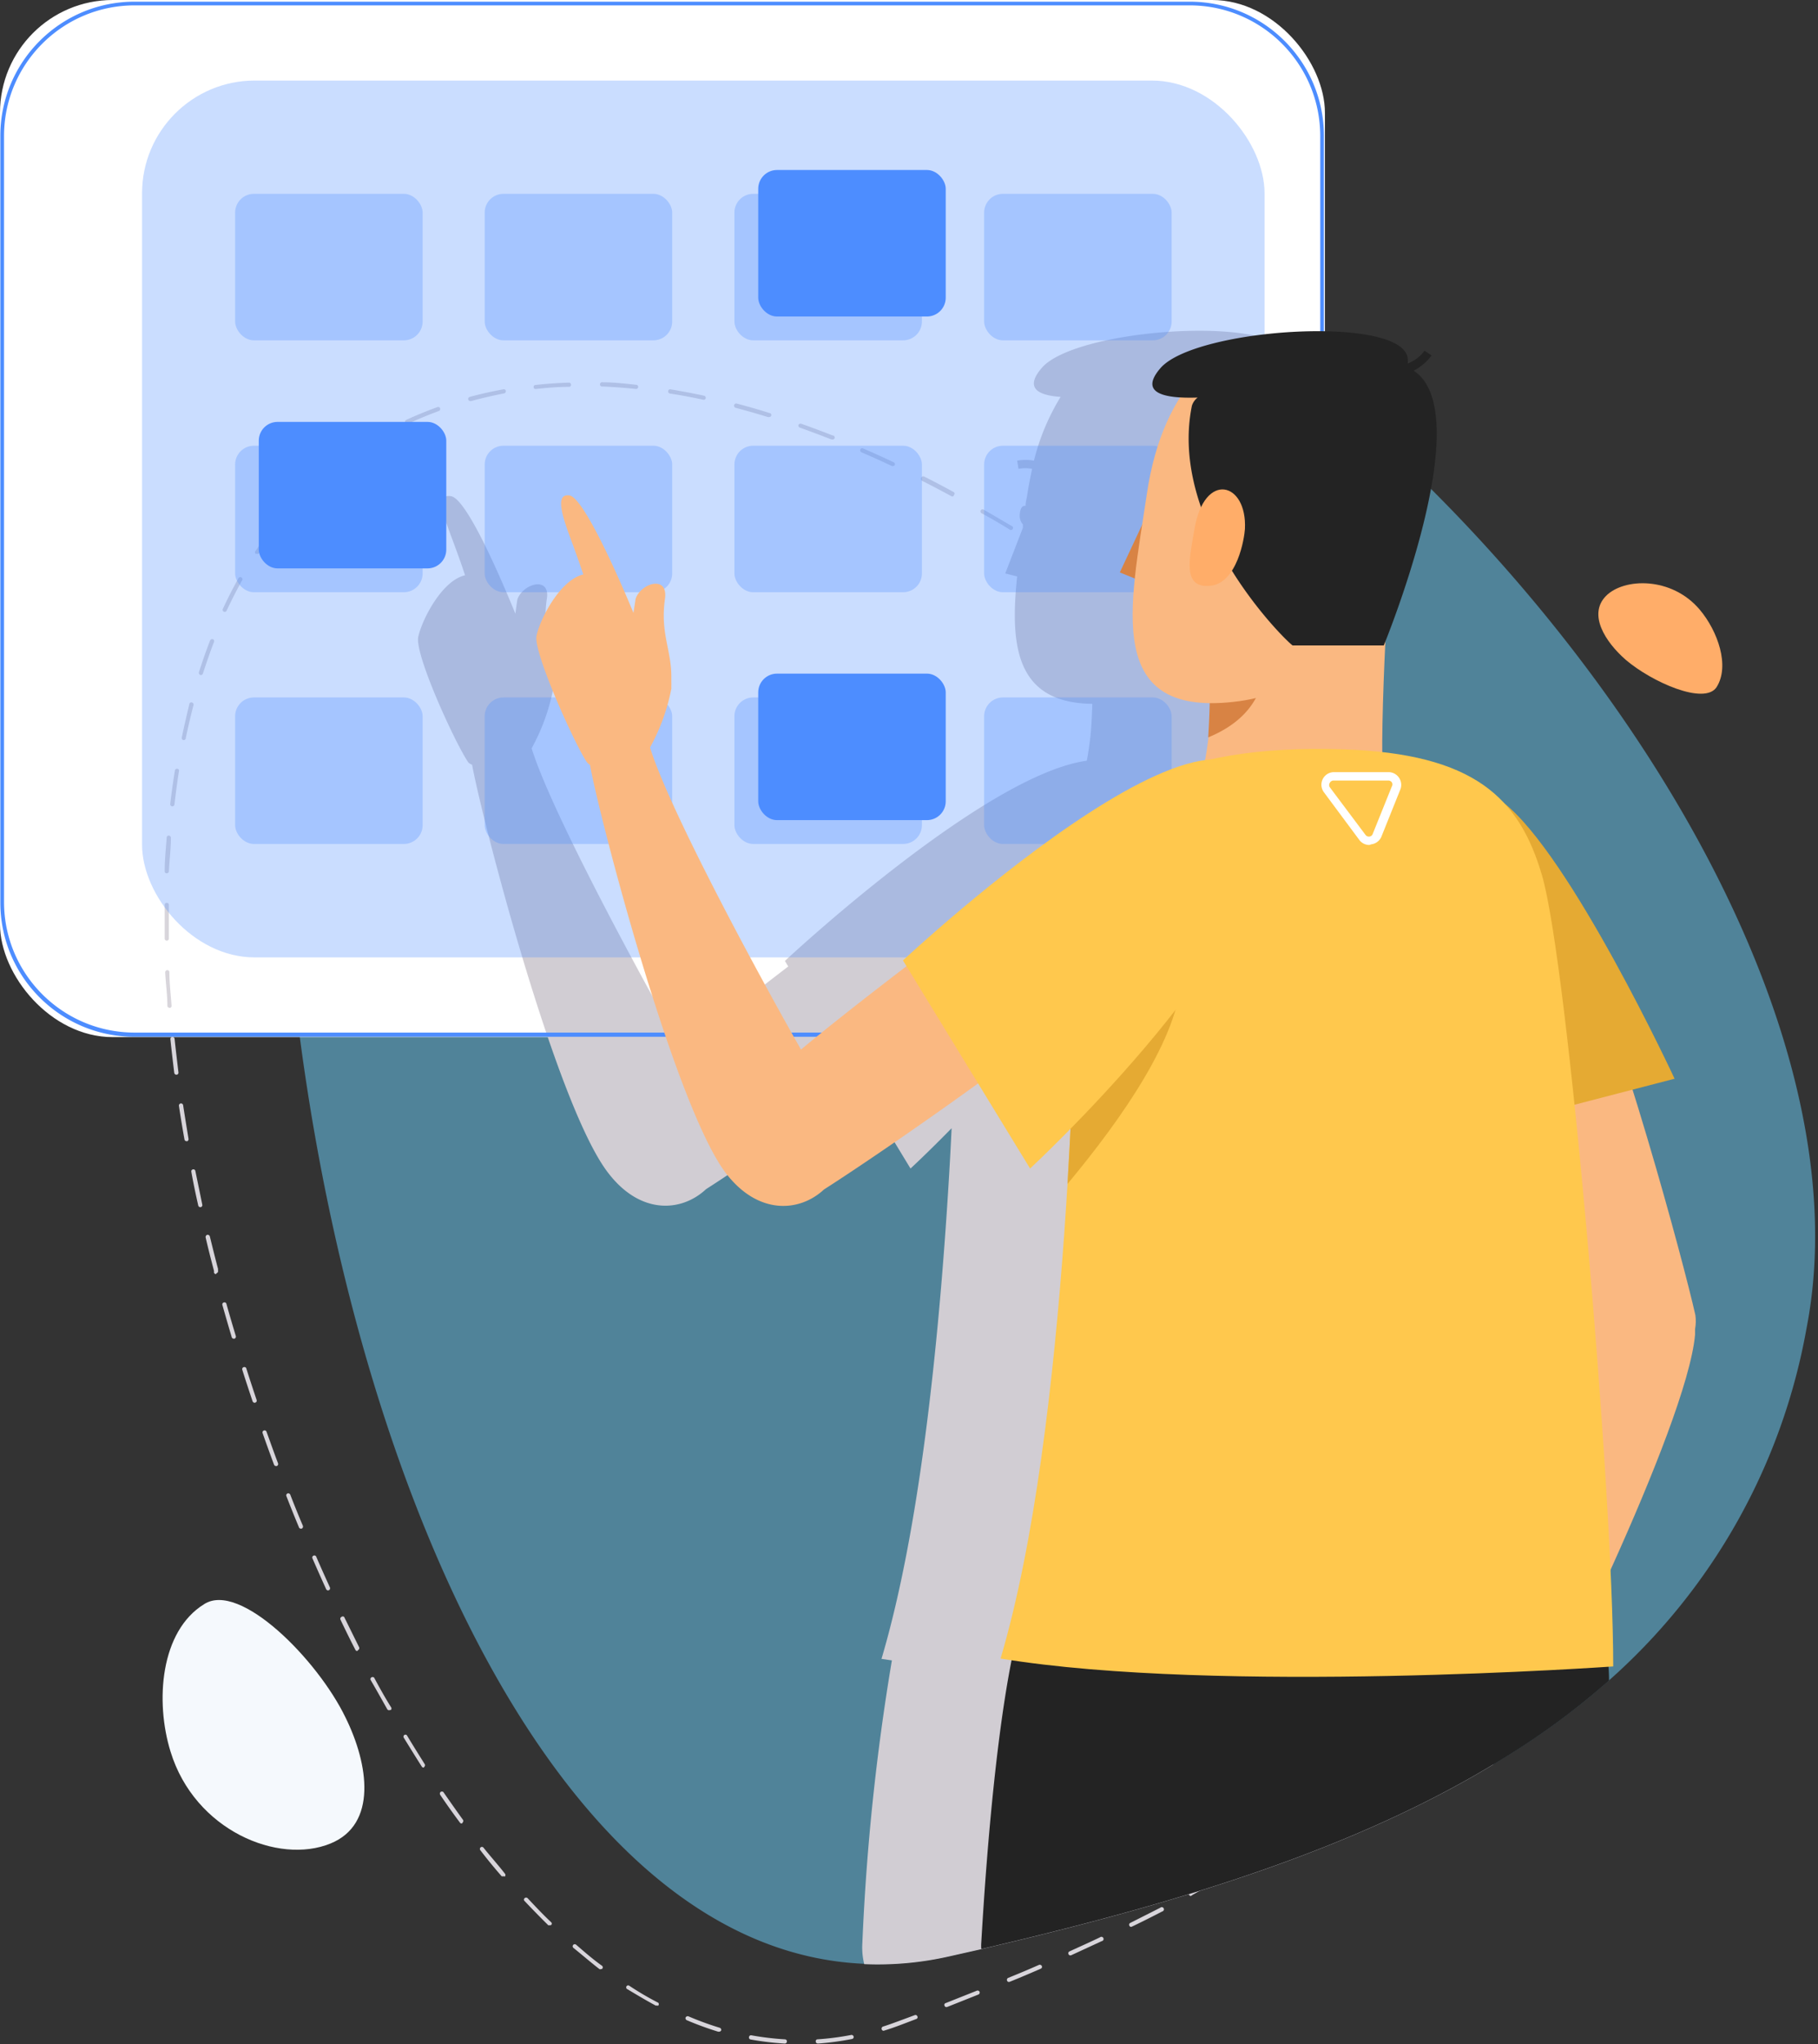 <svg width="542" height="609" viewBox="0 0 542 609" xmlns="http://www.w3.org/2000/svg">
    <rect x="0" y="0" width="542" height="609" fill="#333333" stroke="none"/>
    <g fill-rule="nonzero" fill="none">
        <path d="M538.6 395.65a182.85 182.85 0 0 1-58.9 105 223.2 223.2 0 0 1-34.5 25c-43.25 26.15-96.85 42-152.65 55L283 582.8a96 96 0 0 1-25.3 2.3c-88.75-3.7-149.2-135.25-168-273.7C73.3 188.15 100.75 48.55 223.65 42.25c46.15-2.3 100 20.7 150 57.7 3.6 2.65 7.2 5.4 10.75 8.2l2.2 1.75c93.35 74.4 169.6 195.05 152 285.75z" fill="#6DD2FF" opacity=".499"/>
        <rect fill="#FFF" transform="rotate(180 197.5 154.5)" width="395" height="309" rx="33.6"/>
        <path d="M103 511.7c6.95 14.05 9.5 31.85-4.45 37.55-15.6 6.4-40.5-3.9-47.7-27.35-4.65-15-3.05-35.9 10-43.95C71.5 471.05 94.7 494.5 103 511.7z" fill="#F5F9FD"/>
        <path d="M484.7 196.6c-6.25-5.45-11.25-13.55-5.95-19 5.3-5.45 19.6-5.9 28 4.05 5.35 6.35 9.05 16.75 5 23.1-3.6 5.4-19.25-1.5-27.05-8.15z" fill="#FFAD69"/>
        <path d="M233.8 608.85a84.4 84.4 0 0 1-10-1.2.6.6 0 0 1-.5-.75.6.6 0 0 1 .7-.5 84 84 0 0 0 10 1.2.6.6 0 0 1 .6.65.65.65 0 0 1-.8.6zm10 0a.6.6 0 0 1-.6-.6.55.55 0 0 1 .55-.65 81.7 81.7 0 0 0 10-1.3.65.65 0 0 1 .75.5.6.6 0 0 1-.5.7 84.3 84.3 0 0 1-10 1.35h-.2zm-29.6-3.5a94.1 94.1 0 0 1-9.45-3.45.65.65 0 0 1-.35-.8.7.7 0 0 1 .85-.35 91.2 91.2 0 0 0 9.3 3.4.65.65 0 0 1 .45.8.7.7 0 0 1-.8.35v.05zm49.25-.3a.6.6 0 0 1-.6-.45.65.65 0 0 1 .4-.8c1.45-.45 2.95-1 4.45-1.55l5-1.85a.6.6 0 0 1 .8.35.55.55 0 0 1-.35.8l-5 1.9c-1.5.55-3.05 1.1-4.55 1.55l-.15.05zm18.7-7.05a.6.6 0 0 1-.55-.4.55.55 0 0 1 .35-.8l9.3-3.7a.65.65 0 0 1 .8.35.65.65 0 0 1-.35.8l-9.3 3.7-.25.05zm-86.35-.45h-.3c-2.9-1.55-5.8-3.3-8.65-5a.65.65 0 0 1 0-.85.6.6 0 0 1 .85 0c2.8 1.85 5.7 3.55 8.55 5a.65.65 0 0 1 0 .85.65.65 0 0 1-.45-.05v.05zm105-7.05a.55.55 0 0 1-.55-.35.65.65 0 0 1 .3-.85c3.1-1.25 6.2-2.55 9.25-3.9a.7.7 0 0 1 .8.35.6.6 0 0 1-.3.8c-3.1 1.35-6.15 2.65-9.25 3.9l-.25.05zm-121.7-3.8a.55.55 0 0 1-.35 0c-2.6-2-5-4.1-7.8-6.35a.621.621 0 0 1 .8-.95c2.55 2.2 5 4.35 7.75 6.3a.6.6 0 0 1 0 .9.6.6 0 0 1-.5.05l.1.05zm140-4.1a.6.6 0 0 1-.55-.4.6.6 0 0 1 .3-.8c3.05-1.4 6.1-2.75 9.1-4.2a.65.65 0 1 1 .5 1.15l-9.1 4.2-.25.05zm18.15-8.5a.6.6 0 0 1-.55-.35.6.6 0 0 1 .3-.85l8.9-4.5a.65.65 0 1 1 .6 1.1c-3 1.55-5.95 3.05-9 4.5l-.25.1zm-173.4-.5a.55.55 0 0 1-.4 0c-2.333-2.3-4.683-4.7-7.05-7.2a.55.55 0 0 1 0-.85.65.65 0 0 1 .9 0c2.35 2.5 4.7 5 7 7.15a.55.55 0 0 1 0 .85.5.5 0 0 1-.45 0v.05zm191.2-8.7a.7.7 0 0 1-.55-.35.65.65 0 0 1 .25-.85c2.95-1.6 5.9-3.25 8.7-5a.65.65 0 0 1 .85 0 .6.6 0 0 1 0 .85l-8.75 5-.5.35zm-205-5.9a.7.7 0 0 1-.5 0c-2.15-2.45-4.25-5-6.35-7.75a.605.605 0 0 1 .95-.75c2.1 2.65 4.25 5 6.35 7.7a.65.65 0 0 1 0 .9l-.45-.1zm222.15-4.15a.55.55 0 0 1-.5-.3.6.6 0 0 1 0-.85c2.9-1.8 5.75-3.6 8.45-5.4a.6.6 0 1 1 .85.85c-2.7 1.8-5.55 3.6-8.45 5.4l-.35.3zm16.75-11.05a.6.6 0 0 1-.5 0 .6.6 0 0 1 0-.85c2.75-2 5.45-3.95 8.05-5.95a.6.6 0 1 1 .85.85c-2.6 2-5.3 4-8.1 5.95a.5.5 0 0 1-.15-.05l-.15.05zm-251.35-.5a.6.6 0 0 1-.5-.3c-1.95-2.6-3.9-5.35-5.8-8.15a.7.7 0 0 1 0-.9.65.65 0 0 1 .9 0c1.9 2.75 3.85 5.5 5.75 8.15a.6.6 0 0 1 0 .85.65.65 0 0 1-.2.3l-.15.05zm267.25-11.65a.7.7 0 0 1-.5-.25.6.6 0 0 1 0-.85c2.55-2.15 5-4.35 7.55-6.55a.6.6 0 0 1 .85 0 .65.65 0 0 1 0 .9l-7.6 6.55a.65.65 0 0 1-.15.15l-.15.05zm-278.55-5a.7.7 0 0 1-.55-.3c-1.75-2.75-3.55-5.65-5.3-8.5a.65.65 0 0 1 0-.85.6.6 0 0 1 .85 0c1.7 2.85 3.5 5.7 5.25 8.5a.65.65 0 0 1 0 .85l-.25.3zm293.4-8.5a.45.45 0 0 1-.4 0 .55.55 0 0 1 0-.85c2.35-2.4 4.7-5 6.9-7.2a.6.6 0 0 1 .85 0 .65.65 0 0 1 0 .9c-2.2 2.4-4.55 5-6.95 7.25a.6.6 0 0 1-.4-.1zm-303.7-8.6a.65.65 0 0 1-.55-.3c-1.6-2.85-3.25-5.8-5-8.8a.65.65 0 0 1 1.1-.6c1.6 3 3.25 5.95 5 8.75a.65.65 0 0 1 0 .85l-.55.1zm317.2-6.2h-.4a.65.65 0 0 1 0-.9c2.1-2.6 4.15-5 6.1-7.9a.6.6 0 1 1 .85.85c-1.95 2.65-4 5.35-6.15 7.95a.55.55 0 0 1-.3 0h-.1zM106.5 491.9a.6.6 0 0 1-.55-.35c-1.55-3-3.05-6.05-4.45-9a.6.6 0 0 1 .3-.8.6.6 0 0 1 .8 0l4.45 9a.65.65 0 0 1-.25.85l-.3.3zm338.45-4.7h-.3a.6.6 0 0 1 0-.85c1.8-2.8 3.5-5.65 5-8.55a.65.65 0 1 1 1.1.6c-1.65 2.9-3.4 5.8-5 8.6a.7.7 0 0 1-.7.25l-.1-.05zM97.8 473.85a.6.6 0 0 1-.55-.35c-1.4-3.05-2.75-6.1-4.1-9.2a.6.6 0 0 1 .3-.8.6.6 0 0 1 .85.35c1.3 3.05 2.7 6.1 4.05 9.1a.65.65 0 0 1-.3.85l-.25.05zm356.9-4.1a.65.65 0 0 1-.3-.85c1.45-2.95 2.8-6 4.1-9.1a.6.6 0 0 1 .8-.3.65.65 0 0 1 .35.8c-1.3 3.1-2.65 6.2-4.1 9.15a.65.65 0 0 1-.85.3zm-365-14.3a.55.55 0 0 1-.55-.35c-1.3-3.1-2.55-6.2-3.75-9.3a.6.6 0 0 1 .35-.85.65.65 0 0 1 .8.4c1.2 3.1 2.45 6.2 3.75 9.25a.7.7 0 0 1-.35.85h-.25zm372.6-4.2a.65.65 0 0 1-.4-.8c1.1-3.15 2.05-6.35 2.95-9.5a.618.618 0 1 1 1.2.3c-.9 3.2-1.9 6.45-2.95 9.6a.65.65 0 0 1-.6.4h-.2zm-380-14.45a.65.65 0 0 1-.6-.4c-1.15-3.1-2.3-6.25-3.4-9.4a.617.617 0 1 1 1.15-.45c1.15 3.15 2.25 6.3 3.45 9.45a.65.65 0 0 1-.4.8h-.2zm385.25-5a.65.65 0 0 1-.5-.75c.7-3.3 1.35-6.6 1.85-10a.65.65 0 0 1 .75-.5.6.6 0 0 1 .5.7c-.5 3.25-1.15 6.55-1.85 10a.7.7 0 0 1-.45 1l-.3-.45zM75.9 417.95a.7.7 0 0 1-.6-.45c-1.05-3.15-2.1-6.3-3.1-9.5a.65.65 0 0 1 1.2-.4c1 3.2 2.05 6.35 3.1 9.5a.6.6 0 0 1-.4.8l-.2.05zm395-5.65a.55.55 0 0 1-.55-.65c.35-3.25.65-6.6.85-10a.6.6 0 0 1 .65-.6.7.7 0 0 1 .6.65c0 3.4-.5 6.75-.85 10a.65.65 0 0 1-.5.55l-.2.05zM69.7 398.85a.65.65 0 0 1-.6-.4c-.95-3.2-1.9-6.45-2.8-9.65a.6.6 0 0 1 .45-.75.6.6 0 0 1 .75.4c.9 3.25 1.85 6.45 2.8 9.6a.65.65 0 0 1-.4.8h-.2zm402.45-6.6a.6.6 0 0 1-.6-.6c0-3.3-.25-6.65-.5-10a.6.6 0 0 1 .55-.7.65.65 0 0 1 .7.6c0 3.3.45 6.7.5 10a.65.65 0 0 1-.6.65l-.05.05zM64.4 379.6a.6.6 0 0 1-.6-.45v-.5c-.85-3.25-1.7-6.5-2.5-10a.7.7 0 0 1 .5-.75.7.7 0 0 1 .75.45c.8 3.25 1.6 6.5 2.45 9.7v.5a.65.65 0 0 1-.45.8l-.15.25zm406.05-7.35a.65.65 0 0 1-.65-.5c-.5-3.2-1.1-6.5-1.8-10a.65.65 0 0 1 .45-.75.65.65 0 0 1 .75.5c.75 3.3 1.35 6.6 1.85 10a.6.6 0 0 1-.5.7l-.1.05zM59.7 359.65a.6.6 0 0 1-.6-.5c-.75-3.3-1.45-6.6-2.05-10a.6.6 0 0 1 .5-.75.6.6 0 0 1 .7.5c.65 3.2 1.35 6.5 2.05 10a.6.6 0 0 1-.45.75h-.15zm406.7-6.8a.6.6 0 0 1-.6-.5c-.9-3.1-1.9-6.35-2.95-9.5a.6.6 0 0 1 .4-.8.6.6 0 0 1 .8.4c1.05 3.2 2.05 6.45 2.95 9.6a.6.6 0 0 1-.45.75l-.15.05zM55.6 340a.6.6 0 0 1-.6-.5c-.6-3.3-1.15-6.65-1.65-10a.65.65 0 0 1 .55-.75.65.65 0 0 1 .7.55c.5 3.3 1.05 6.6 1.6 10a.65.65 0 0 1-.5.75l-.1-.05zm404.1-6.15a.65.65 0 0 1-.6-.4c-1.2-3.05-2.45-6.15-3.8-9.25a.6.6 0 0 1 .3-.8.65.65 0 0 1 .85.3c1.35 3.1 2.65 6.2 3.8 9.3a.6.6 0 0 1-.35.8l-.2.05zM52.6 320.2a.65.65 0 0 1-.65-.55c-.4-3.3-.8-6.65-1.15-10a.6.6 0 0 1 .55-.7.65.65 0 0 1 .7.55c.35 3.3.75 6.65 1.15 10a.6.6 0 0 1-.55.7h-.05zm399.2-4.7a.75.75 0 0 1-.6-.35c-1.4-2.9-2.95-5.9-4.55-8.9a.65.65 0 0 1 0-.85.65.65 0 0 1 .85.25c1.6 3 3.15 6 4.6 8.95a.65.65 0 0 1-.3.85v.05zM50.5 300.25a.6.6 0 0 1-.6-.55c0-3.4-.5-6.8-.65-10a.65.65 0 0 1 .6-.65.6.6 0 0 1 .65.6c0 3.25.4 6.6.65 10a.6.6 0 0 1-.6.65l-.05-.05zm391.8-2.4a.55.55 0 0 1-.5-.3c-1.65-2.85-3.4-5.7-5-8.55a.7.7 0 0 1 0-.9.65.65 0 0 1 .85 0c1.8 2.9 3.55 5.75 5 8.6a.6.6 0 0 1 0 .85l-.35.3zm-10.6-17a.8.8 0 0 1-.55 0c-1.8-2.7-3.7-5.45-5.65-8.25a.6.6 0 0 1 0-.85.65.65 0 0 1 .9 0c2 2.75 3.9 5.55 5.7 8.25a.65.65 0 0 1 0 .85.5.5 0 0 1-.4 0zm-382-.6a.6.6 0 0 1-.6-.6V269.6a.6.6 0 0 1 .6-.6.6.6 0 0 1 .65.6v10a.6.6 0 0 1-.6.65h-.05zm370.55-15.7a.6.6 0 0 1-.5 0c-2.05-2.7-4.1-5.35-6.15-7.9a.6.6 0 0 1 0-.85.6.6 0 0 1 .9 0c2 2.55 4.1 5 6.15 7.9a.65.65 0 0 1 0 .9l-.4-.05zM49.7 260.2a.6.6 0 0 1-.6-.65c0-3.35.35-6.7.6-10a.6.6 0 0 1 .65-.6.7.7 0 0 1 .6.7c0 3.25-.45 6.65-.6 10a.65.65 0 0 1-.65.55zm357.85-11.3a.65.65 0 0 1-.5 0l-6.55-7.6a.6.6 0 0 1 0-.85.6.6 0 0 1 .9 0c2.15 2.4 4.35 5 6.55 7.55a.65.65 0 0 1 0 .9.55.55 0 0 1-.4 0zM51.3 240.25a.65.65 0 0 1-.55-.7c.4-3.35.85-6.7 1.4-10a.6.6 0 0 1 .7-.5.55.55 0 0 1 .5.7c-.5 3.2-.95 6.55-1.35 10a.65.65 0 0 1-.7.5zm342.95-6.35a.55.55 0 0 1-.45 0c-2.25-2.45-4.6-5-6.9-7.25a.65.65 0 0 1 0-.9.7.7 0 0 1 .9 0c2.3 2.4 4.65 5 6.9 7.3a.65.65 0 0 1 0 .9.8.8 0 0 1-.45-.05zM54.7 220.5a.6.6 0 0 1-.5-.75c.65-3.25 1.45-6.55 2.25-10a.6.6 0 0 1 .8-.45.65.65 0 0 1 .45.75c-.85 3.2-1.6 6.5-2.3 9.75a.65.65 0 0 1-.7.7zm325.85-.95a.5.5 0 0 1-.45 0c-2.45-2.35-5-4.7-7.25-6.95a.6.6 0 0 1 0-.85.65.65 0 0 1 .9 0c2.4 2.25 5 4.6 7.25 6.95a.65.65 0 0 1 0 .9.6.6 0 0 1-.7-.05h.25zm-14.7-13.75a.65.65 0 0 1-.4 0c-2.45-2.25-5-4.45-7.55-6.6a.7.7 0 0 1 0-.9.65.65 0 0 1 .9 0l7.55 6.6a.7.7 0 0 1 0 .9.65.65 0 0 1-.75 0h.25zM59.7 201.1a.7.7 0 0 1-.4-.8c1.05-3.25 2.15-6.45 3.35-9.5a.7.7 0 0 1 .8-.35.6.6 0 0 1 .35.8c-1.15 3-2.25 6.2-3.3 9.4a.65.65 0 0 1-.8.45zm290.7-8.35a.55.55 0 0 1-.4 0c-2.6-2.1-5-4.25-7.8-6.25a.65.65 0 0 1 .8-1c2.55 2.05 5 4.15 7.8 6.3a.6.6 0 0 1 0 .85.7.7 0 0 1-.4.1zm-283.65-10.5a.6.6 0 0 1-.3-.85c1.4-3.05 2.95-6.05 4.55-8.95a.65.65 0 1 1 1.1.6c-1.6 2.85-3.1 5.85-4.55 8.9a.6.6 0 0 1-.8.3zm267.95-1.85h-.35c-2.65-2-5.4-4-8.1-5.9a.65.65 0 0 1 .7-1.05c2.75 1.95 5.45 3.95 8.15 5.95a.6.6 0 0 1 0 .85.6.6 0 0 1-.4.15zm-16.35-11.65a.4.4 0 0 1-.35 0l-8.3-5.6a.617.617 0 0 1 .65-1.05c2.833 1.8 5.633 3.65 8.4 5.55a.65.65 0 0 1 0 .85.5.5 0 0 1-.4.25zM76.55 165h-.35a.6.6 0 0 1 0-.85c1.9-2.85 3.9-5.55 5.95-8.15a.6.6 0 0 1 .85 0 .6.6 0 0 1 0 .9c-2 2.55-4 5-5.85 8a.55.55 0 0 1-.6.1zm225-7.1h-.35c-2.8-1.75-5.7-3.45-8.6-5a.617.617 0 1 1 .65-1.05c2.9 1.65 5.8 3.4 8.6 5a.6.6 0 0 1 0 .85.55.55 0 0 1-.35.2h.05zm-212.5-8.5a.6.6 0 0 1-.4 0 .6.6 0 0 1 0-.85c2.35-2.45 5-5 7.3-6.95a.65.65 0 0 1 .9 0 .65.65 0 0 1 0 .9c-2.45 2.15-5 4.45-7.2 6.85a.65.65 0 0 1-.65.05h.05zm195-1.5h-.3c-2.933-1.6-5.883-3.15-8.85-4.65a.65.65 0 0 1-.2-1 .6.6 0 0 1 .85-.25c2.9 1.45 5.9 3.05 8.85 4.65a.6.6 0 0 1 0 .85.55.55 0 0 1-.3.4h-.05zm-17.85-9.05h-.3c-2.95-1.4-6.05-2.8-9.1-4.1a.65.65 0 0 1-.3-.85.6.6 0 0 1 .8-.3c3.1 1.35 6.15 2.7 9.15 4.15a.6.6 0 0 1 .3.8.6.6 0 0 1-.5.3h-.05zm-162.15-2.55a.55.55 0 0 1-.5-.25.6.6 0 0 1 0-.85c2.75-1.95 5.55-3.8 8.45-5.45a.65.65 0 0 1 .65 1.1c-2.85 1.65-5.7 3.45-8.35 5.35a.6.6 0 0 1-.2.1h-.05zm143.75-5.4c-3.1-1.2-6.25-2.4-9.35-3.5a.65.65 0 0 1-.4-.8.7.7 0 0 1 .8-.35c3.15 1.1 6.3 2.3 9.4 3.5a.6.6 0 1 1 0 1.2l-.45-.05zm-126.45-4.6a.7.7 0 0 1-.55-.35.65.65 0 0 1 .3-.85c3-1.35 6.1-2.65 9.3-3.8a.6.6 0 0 1 .8.35.65.65 0 0 1-.35.8 126.48 126.48 0 0 0-9.2 3.8l-.3.05zm107.55-2.05c-3.2-1-6.4-1.9-9.6-2.75a.7.7 0 0 1-.45-.75.65.65 0 0 1 .85-.5c3.15.85 6.4 1.75 9.65 2.8a.6.6 0 1 1 0 1.2h-.45zm-88.7-4.75a.7.7 0 0 1-.6-.45.65.65 0 0 1 .45-.8c3.15-.85 6.45-1.6 10-2.25a.6.6 0 0 1 .75.45.65.65 0 0 1-.5.75c-3.3.65-6.55 1.4-9.7 2.25l-.4.05zm69.5-.4c-3.3-.7-6.6-1.35-10-1.85a.65.65 0 0 1-.5-.75.6.6 0 0 1 .7-.5c3.2.55 6.55 1.15 10 1.9a.65.65 0 0 1 .5.75.6.6 0 0 1-.7.45zm-20-3.2c-3.3-.35-6.65-.6-10-.75a.65.65 0 1 1 0-1.25c3.3 0 6.7.4 10 .75a.6.6 0 0 1 .55.7.65.65 0 0 1-.55.55zm-30 0a.55.55 0 0 1-.6-.55.55.55 0 0 1 .55-.65c3.25-.35 6.6-.6 10-.7a.65.65 0 0 1 .6.6.6.6 0 0 1-.6.65c-3.35 0-6.7.3-10 .65h.05z" fill="#D8D5DB"/>
        <path d="M469.7 396.1v1.65c-1.25 13.95-13.25 43.7-25 70 .4 9.5.7 18 .75 25v3.7H444c.35 6.2.8 16.95 1.15 29.3-43.25 26.15-96.85 42-152.65 55l-9.55 2.15a96 96 0 0 1-25.3 2.3 20.95 20.95 0 0 1-.55-6.4 678.5 678.5 0 0 1 8.8-84.1l-3.1-.45c11.35-38.3 17.05-93.55 20-141.5.35-5.65.65-11.15.9-16.6-7.25 7.4-12.25 12-12.25 12L256.1 322.9c-18.95 13.7-36.85 25.8-45.6 31.4-7.25 6.8-19.6 7.8-29.3-5-15.7-20.55-37.85-106.8-40.45-121.45a3.85 3.85 0 0 1-1.05-.6c-3.6-5-16.2-32.25-15-37.55 1.2-5.3 7.1-16.75 13.95-18.3-.8-2.45-1.7-5-3-8.55-2.9-7.9-6.35-15.9-1.15-15 5.2.9 17.1 30 19.15 35 .3-2.35.6-4.25.6-4.25 1.6-4.7 10-7.2 8.75 0-1.45 10 2.05 15 1.9 23.25v1.65c.02.3.02.6 0 .9a2.65 2.65 0 0 1 0 .65v.35a60.85 60.85 0 0 1-6.4 17.55c5.45 17.8 30.45 64.35 45 90 8.9-7.4 20-16.2 31.5-25l-1-1.65s59.3-55.45 90-59.65c.45-2.15.75-4.5 1.05-6.95.3-2.45.5-6.6.6-10-22.55-.25-24.65-16.85-22.4-37.95l-3.55-.9 5.25-13.6v-1a3.95 3.95 0 0 1-.95-2.4c0-1.65.45-3.05 1.35-3.1a.55.55 0 0 1 .4 0c0-1.2.4-2.4.55-3.6.4-2.65.9-5 1.4-7.45a10.5 10.5 0 0 0-4.05 0l-.4-2.45a14.25 14.25 0 0 1 5 0 67.3 67.3 0 0 1 7.95-19c-7.2-.5-10.6-2.85-5.6-8.65 7.75-9 44.45-13.5 62.95-9.7 6.5 1.35 10.75 3.7 10.8 7.2v1a10.95 10.95 0 0 0 4.7-3.8l2.1 1.4a14.1 14.1 0 0 1-4.6 4.15l-.75.4c19.8 12.9-8.2 82-8.3 82-.55 11.85-.9 23.55-.85 31.8 17.8 2.05 29.05 7.25 36.5 15.4 20 16.05 50.7 81.9 50.7 81.9l-12.55 3.3c8.95 28.7 16.55 57.5 18.75 67.15a17.05 17.05 0 0 1-.35 4.3z" fill="#D1CDD3"/>
        <rect fill="#4D8DFF" opacity=".3" transform="rotate(180 209.675 154.625)" x="42.35" y="24" width="334.65" height="261.25" rx="33.6"/>
        <path d="M354.7 308.9H40.1c-22.091 0-40-17.909-40-40V40.5c0-22.091 17.909-40 40-40h314.6c22.091 0 40 17.909 40 40v228.25a40.001 40.001 0 0 1-40 40.15zM40.1 1.6C18.628 1.628 1.228 19.028 1.2 40.5v228.25c.028 21.472 17.428 38.872 38.9 38.9h314.6c21.472-.028 38.872-17.428 38.9-38.9V40.5c-.028-21.472-17.428-38.872-38.9-38.9H40.1z" fill="#4D8DFF"/>
        <g opacity=".3" transform="translate(70.1 57.75)" fill="#4D8DFF">
            <rect transform="rotate(180 27.95 21.825)" width="55.9" height="43.65" rx="5.6"/>
            <rect transform="rotate(180 102.35 21.825)" x="74.4" width="55.9" height="43.65" rx="5.6"/>
            <rect transform="rotate(180 176.8 21.825)" x="148.85" width="55.9" height="43.65" rx="5.6"/>
            <rect transform="rotate(180 251.25 21.825)" x="223.3" width="55.9" height="43.65" rx="5.6"/>
        </g>
        <g opacity=".3" transform="translate(70.1 132.8)" fill="#4D8DFF">
            <rect transform="rotate(180 27.95 21.825)" width="55.9" height="43.65" rx="5.6"/>
            <rect transform="rotate(180 102.35 21.825)" x="74.4" width="55.9" height="43.65" rx="5.6"/>
            <rect transform="rotate(180 176.8 21.825)" x="148.85" width="55.9" height="43.65" rx="5.6"/>
            <rect transform="rotate(180 251.25 21.825)" x="223.3" width="55.9" height="43.65" rx="5.6"/>
        </g>
        <g opacity=".3" transform="translate(70.1 207.8)" fill="#4D8DFF">
            <rect transform="rotate(180 27.95 21.825)" width="55.9" height="43.65" rx="5.6"/>
            <rect transform="rotate(180 102.35 21.825)" x="74.4" width="55.9" height="43.65" rx="5.6"/>
            <rect transform="rotate(180 176.8 21.825)" x="148.85" width="55.9" height="43.65" rx="5.6"/>
            <rect transform="rotate(180 251.25 21.825)" x="223.3" width="55.9" height="43.65" rx="5.6"/>
        </g>
        <rect fill="#4D8DFF" transform="rotate(180 254 72.475)" x="226.05" y="50.65" width="55.9" height="43.65" rx="5.6"/>
        <rect fill="#4D8DFF" transform="rotate(180 254 222.525)" x="226.05" y="200.7" width="55.9" height="43.65" rx="5.6"/>
        <rect fill="#4D8DFF" transform="rotate(180 105.1 147.525)" x="77.15" y="125.7" width="55.9" height="43.65" rx="5.6"/>
        <path d="M416.05 149.1c-1.7 10.9-5 70-3.65 83.5s-65 17.6-56.15 2.55c8.85-15.05 2.55-65 2.55-65l57.25-21.05z" fill="#FAB881"/>
        <path d="m411.45 150.8-52.65 19.25a273.5 273.5 0 0 1 1.4 49.65c21.7-8.95 16.9-27.15 16.9-36.95 0-8.9 34.4-30.25 34.35-31.95zM342.05 153.05l-8.2 17.5 10 4.05z" fill="#D88344"/>
        <path d="M341.9 147.25c-5 33.65-13.2 67.2 27.6 61.65 40.8-5.55 47.1-57.75 47-67.65-.65-52.6-65-60.1-74.6 6z" fill="#FAB881"/>
        <path d="M421.45 110.45a15.55 15.55 0 0 0 5.35-4.55l-2.1-1.4a11.35 11.35 0 0 1-5 3.8 6.8 6.8 0 0 0 0-1.05c0-13.6-63.3-9.7-73.75 2.45-6.2 7.2.4 9.1 11.1 8.75a5 5 0 0 0-1.7 2.4c-7.05 34.55 26.25 68.55 30 71.45h27.2s28.5-69.15 8.9-81.85z" fill="#232323"/>
        <path d="M505.45 391.85c-3.6-16.05-22.35-85.5-37.25-118.8l-38.05 8.1s24.55 82.1 37.6 112.75c-3.05 16.5-18.45 93.25-27.95 114.7-4.2 10 11.7 13.85 15.55 9.05 3.85-4.8 47.55-92.6 50-120V396c.25-1.37.283-2.77.1-4.15z" fill="#FAB881"/>
        <path d="M448.3 239.2c20 15.65 50.95 82.2 50.95 82.2l-65.5 17s-38.1-140.4 14.55-99.2z" fill="#E5AA33"/>
        <path d="M479.7 500.7a223.2 223.2 0 0 1-34.5 25c-43.25 26.15-96.85 42-152.65 55a12.7 12.7 0 0 1 0-1.95c1.8-30.95 5-66.3 10-88.75l143.05 2.85 33.8.7c0 1.7.3 4.1.3 7.15z" fill="#232323"/>
        <path d="M400.4 223.25c39.25 1.3 52.55 14.55 59.3 37.5 7.7 26 21.25 183.25 21.25 235.75 0 0-117.55 8.35-182.65-2.35 20.4-68.95 22.6-192.9 23.05-230 .3-27.55 29.25-42.55 79.05-40.9z" fill="#FFC84D"/>
        <path d="M408.25 251.75a3.7 3.7 0 0 1-3-1.5l-10.55-14.2a3.75 3.75 0 0 1 3-6h16.35a3.8 3.8 0 0 1 3.5 5l-5.7 14.2a3.75 3.75 0 0 1-3 2.3l-.6.2zm-10.65-19.2a1.25 1.25 0 0 0-1.15.7 1.2 1.2 0 0 0 0 1.3l10.65 14.2c.266.36.705.552 1.15.5a1.2 1.2 0 0 0 1-.8l5.7-14.15a1.15 1.15 0 0 0 0-1.2 1.25 1.25 0 0 0-1.05-.55h-16.3z" fill="#FFF"/>
        <path d="M342.75 153.6c0 1.65-.45 3.05-1.35 3.1-.9.05-1.7-1.2-1.8-2.85-.1-1.65.45-3 1.35-3.1.9-.1 1.7 1.2 1.8 2.85zM348.75 143.7a9.3 9.3 0 0 0-9.5-4.05l-.55-2.4a11.8 11.8 0 0 1 12.15 5l-2.1 1.45z"/>
        <path d="M321.2 273.3c-.3 18.15-1 47.1-2.95 79.45 16.65-20 33-43.65 33.95-61.4 1.35-24.4-12.5-25.9-31-18.05z" fill="#E5AA33"/>
        <path d="m343.35 281.75-20-33.25s-55 39.65-84.55 64.2c-14.6-25.7-39.55-72.25-45-90a60 60 0 0 0 6.35-17.5.7.7 0 0 0 0-.35v-.65a6.2 6.2 0 0 0 0-.9v-1.7c0-8.05-3.35-13-1.9-23.2 1-7.15-7.15-4.7-8.75 0l-.65 4.2c-2.05-5-14.4-34.35-19.1-35-4.7-.65-1.75 7.25 1.15 15 1.25 3.45 2.2 6.15 3 8.55-6.9 1.6-13 13.4-13.95 18.35-.95 4.95 11.55 32.55 15 37.55.267.334.588.621.95.85 2.55 14.7 25 100.9 40.4 121.5 9.7 12.75 22.1 11.75 29.35 5 17.8-11.35 72.5-48.95 97.7-72.65z" fill="#FAB881"/>
        <path d="M377.1 248.5c-2 36.7-70 99.65-70 99.65l-37.9-62s111.6-104.4 107.9-37.65z" fill="#FFC84D"/>
        <path d="M356.1 157.65c-1.5 8.8-3.7 17.55 4.55 16.9 8.25-.65 10.35-14.35 10.5-16.95.7-14-12.1-17.35-15.05.05z" fill="#FFAD69"/>
    </g>
</svg>
